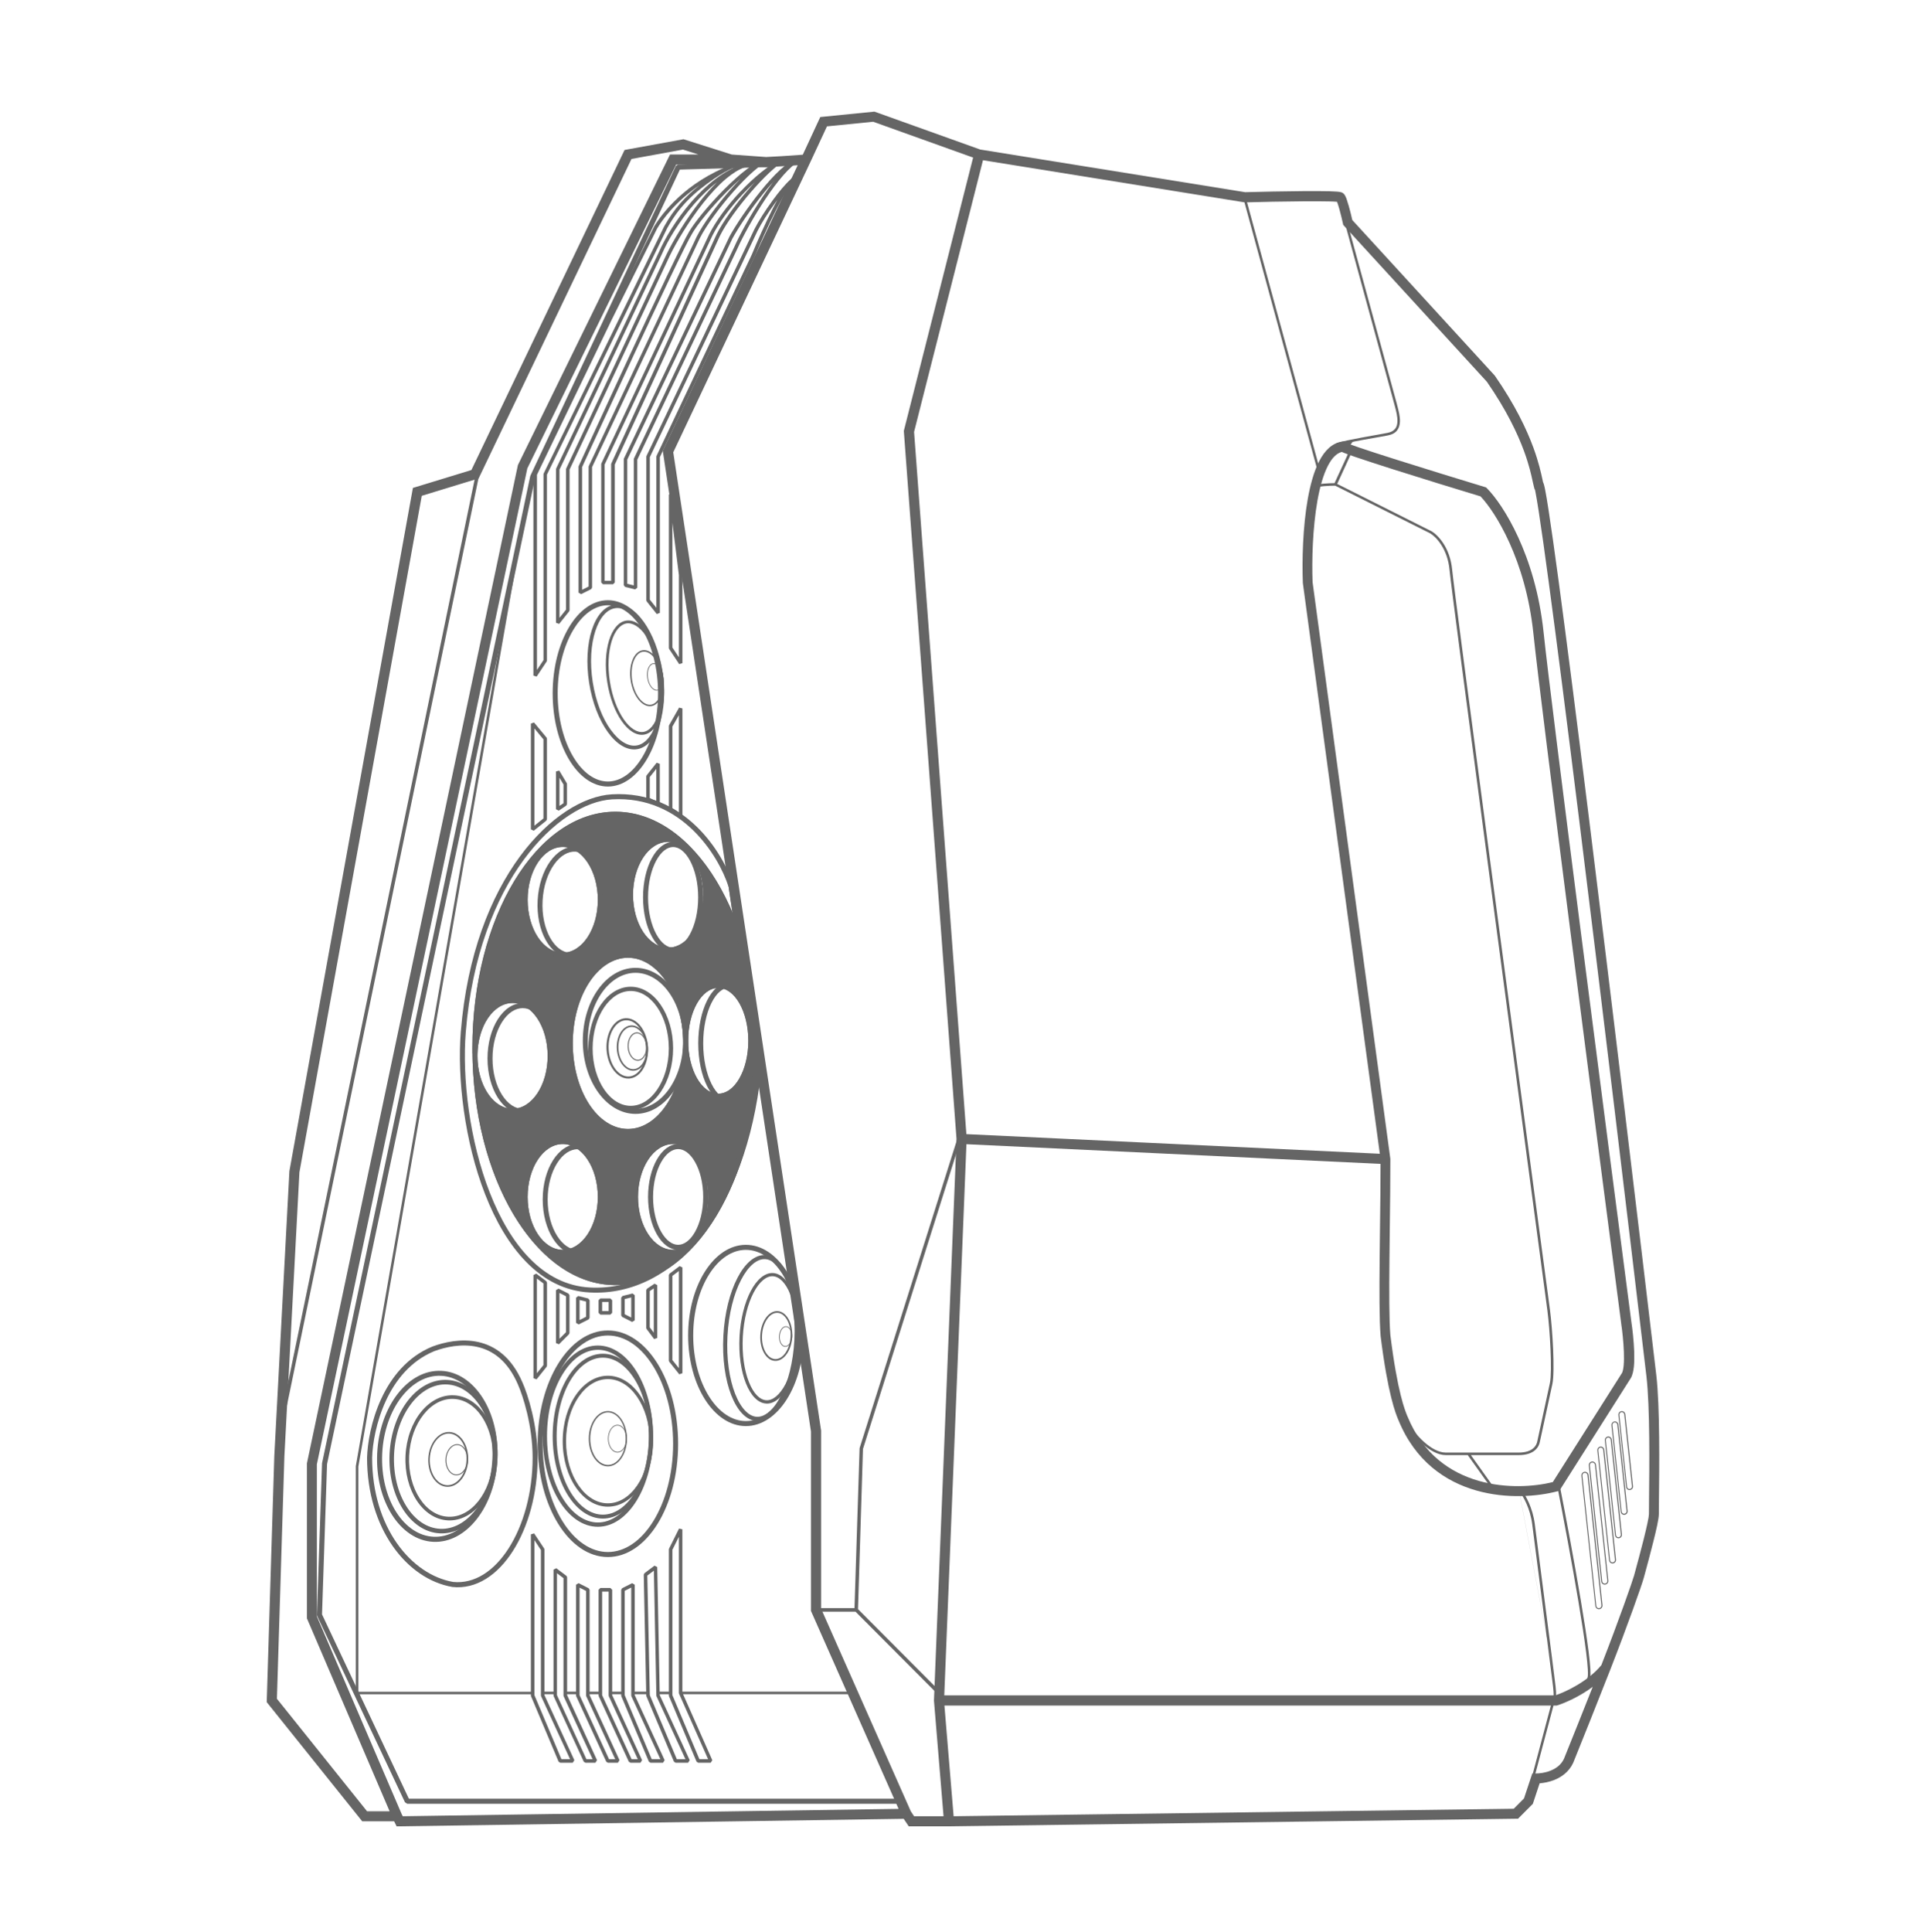 <?xml version="1.0" encoding="UTF-8" standalone="no"?>
<!DOCTYPE svg PUBLIC "-//W3C//DTD SVG 1.1//EN" "http://www.w3.org/Graphics/SVG/1.1/DTD/svg11.dtd">
<svg width="100%" height="100%" viewBox="0 0 500 501" version="1.1" xmlns="http://www.w3.org/2000/svg" xmlns:xlink="http://www.w3.org/1999/xlink" xml:space="preserve" xmlns:serif="http://www.serif.com/" style="fill-rule:evenodd;clip-rule:evenodd;stroke-linejoin:round;stroke-miterlimit:2;">
    <g transform="matrix(1,0,0,1,-1200,-2152)">
        <g id="Spider_II_Outline" transform="matrix(0.196,0,0,0.152,1200,2152.45)">
            <rect x="0" y="0" width="2550" height="3300" style="fill:none;"/>
            <g transform="matrix(3.045,0,0,3.941,-7914.07,-9037.53)">
                <g transform="matrix(-0.542,2.614,2.614,0.542,2571.27,2618.4)">
                    <rect x="-62.431" y="76.827" width="157.393" height="0.575" style="fill:rgb(101,101,101);"/>
                </g>
                <g transform="matrix(2.669,0,0,2.669,3275.67,2935.32)">
                    <path d="M0,0.082L0.036,0.281C0.989,5.115 2.376,12.461 3.446,18.809C3.981,21.983 4.435,24.904 4.716,27.126C4.852,28.241 4.952,29.175 4.988,29.883C5.006,30.236 5.015,30.526 5.006,30.753C5.006,30.989 4.97,31.134 4.952,31.198L4.879,31.388L5.26,31.542L5.333,31.352C5.387,31.216 5.414,31.007 5.423,30.771C5.423,30.526 5.423,30.218 5.405,29.855C5.36,29.13 5.269,28.187 5.124,27.071C4.843,24.84 4.389,21.911 3.854,18.737C2.784,12.388 1.397,5.033 0.444,0.2L0.408,0L0.009,0.082L0,0.082Z" style="fill:rgb(101,101,101);"/>
                </g>
                <g transform="matrix(2.669,0,0,2.669,3259.18,2937.35)">
                    <path d="M0,0.263L0.127,0.426C0.653,1.079 1.805,3.056 2.122,5.632C2.449,8.244 4.435,23.598 5.387,30.953C5.387,31.025 5.405,31.098 5.414,31.17C5.478,31.66 5.559,32.259 5.587,32.803C5.605,33.12 5.605,33.401 5.577,33.628C5.55,33.864 5.496,34 5.441,34.045L5.387,34.136L2.068,46.588L2.458,46.697L5.768,34.299C5.895,34.145 5.949,33.909 5.977,33.683C6.013,33.42 6.004,33.111 5.995,32.785C5.967,32.222 5.886,31.606 5.822,31.116C5.813,31.043 5.804,30.971 5.795,30.898M5.804,30.898C4.852,23.543 2.866,8.189 2.539,5.578C2.204,2.92 1.016,0.871 0.453,0.163L0.327,0L0.009,0.254" style="fill:rgb(101,101,101);"/>
                </g>
                <g transform="matrix(0.704,2.575,2.575,-0.704,3095.13,2436.28)">
                    <rect x="-16.473" y="21.695" width="45.289" height="0.405" style="fill:rgb(101,101,101);"/>
                </g>
                <g transform="matrix(2.669,0,0,2.669,3179.71,2387.06)">
                    <path d="M1.224,0.091L9.441,30.1C9.477,30.236 9.513,30.372 9.55,30.508C9.749,31.261 9.976,32.132 9.949,32.912C9.931,33.365 9.831,33.764 9.595,34.072C9.359,34.381 8.987,34.626 8.38,34.753C7.763,34.88 6.929,35.025 6.004,35.188C5.405,35.297 4.77,35.406 4.145,35.524C2.567,35.814 1.016,36.122 0.19,36.394L0,36.458L0.127,36.848L0.317,36.784C1.116,36.521 2.63,36.213 4.217,35.923C4.834,35.805 5.469,35.696 6.067,35.596C6.992,35.433 7.836,35.288 8.461,35.161C9.142,35.025 9.622,34.734 9.922,34.326C10.221,33.927 10.339,33.438 10.357,32.93C10.384,32.086 10.139,31.152 9.94,30.399C9.903,30.263 9.867,30.127 9.84,30.01L1.614,-0L1.224,0.109L1.224,0.091Z" style="fill:rgb(101,101,101);"/>
                </g>
                <g transform="matrix(2.669,0,0,2.669,2753.65,2535.3)">
                    <path d="M25.765,0L0,146.81L0,183.603L0.209,183.812L29.003,183.812L29.003,183.404L0.417,183.404L0.417,146.873L26.173,0.082L25.774,0.009L25.765,0ZM80.86,183.395L52.682,183.395L52.682,183.803L80.86,183.803L80.86,183.395ZM51.05,183.395L49.009,183.395L49.009,183.803L51.05,183.803L51.05,183.395ZM47.776,183.395L44.919,183.395L44.919,183.803L47.776,183.803L47.776,183.395ZM43.695,183.395L41.246,183.395L41.246,183.803L43.695,183.803L43.695,183.395ZM40.022,183.395L37.573,183.395L37.573,183.803L40.022,183.803L40.022,183.395ZM36.349,183.395L33.9,183.395L33.9,183.803L36.349,183.803L36.349,183.395ZM32.667,183.395L30.218,183.395L30.218,183.803L32.667,183.803L32.667,183.395Z" style="fill:rgb(101,101,101);"/>
                </g>
                <g transform="matrix(2.669,0,0,2.669,2952.89,2784.58)">
                    <path d="M23.38,-0L7.364,50.506L7.364,50.587L6.539,76.443L0,76.443L0,77.014L6.702,77.014L19.888,90.201L20.297,89.793L7.11,76.606L7.917,50.633L23.915,0.172L23.371,-0L23.38,-0Z" style="fill:rgb(101,101,101);"/>
                </g>
                <g transform="matrix(2.669,0,0,2.669,2889.69,2506.4)">
                    <path d="M2.204,13.069L0.571,0L0,0.036L0,24.949L0.045,25.103L1.678,27.552L2.204,27.398L2.204,13.069ZM1.632,13.123L1.632,26.454L0.571,24.858L0.571,4.625L1.632,13.123Z" style="fill:rgb(101,101,101);"/>
                </g>
                <g transform="matrix(2.669,0,0,2.669,2879.89,2368.46)">
                    <path d="M24.532,0.499L24.269,0C24.024,0.1 23.779,0.308 23.534,0.571C22.627,1.379 21.575,2.639 20.605,3.963C19.362,5.65 18.211,7.473 17.585,8.724L0.027,45.481L0,45.608L0,68.889L0.063,69.07L1.696,71.111L2.204,70.929L2.204,45.672L17.694,13.059C18.51,11.073 19.834,8.081 21.158,5.505C21.82,4.217 22.482,3.029 23.072,2.14C23.371,1.696 23.643,1.324 23.888,1.043C23.906,1.025 23.924,1.007 23.933,0.989C24.142,0.798 24.341,0.644 24.532,0.517L24.532,0.499ZM21.339,3.918C21.113,4.335 20.877,4.77 20.65,5.224C19.317,7.818 17.993,10.828 17.177,12.806L1.66,45.472L1.632,45.599L1.632,70.104L0.571,68.78L0.571,45.672L18.102,8.978C18.709,7.772 19.834,5.967 21.067,4.308C21.158,4.181 21.249,4.063 21.339,3.936L21.339,3.918Z" style="fill:rgb(101,101,101);"/>
                </g>
                <g transform="matrix(2.669,0,0,2.669,2870.08,2360.82)">
                    <path d="M28.586,0.526L28.377,0C27.497,0.263 26.482,0.989 25.448,1.941C24.405,2.902 23.307,4.117 22.265,5.414C20.161,8.008 18.211,10.946 17.186,12.796L17.186,12.815L0.027,48.755L0,48.882L0,69.297L0.218,69.578L1.85,69.986L2.204,69.705L2.204,48.946L18.51,14.692C19.39,12.733 21.113,9.586 23.026,6.72C23.988,5.287 24.985,3.936 25.947,2.839C26.917,1.732 27.824,0.925 28.586,0.535L28.586,0.526ZM24.441,3.755C23.806,4.571 23.171,5.469 22.555,6.394C20.623,9.278 18.882,12.452 17.993,14.447L1.66,48.746L1.632,48.873L1.632,69.333L0.571,69.07L0.571,48.937L17.694,13.069C18.709,11.246 20.632,8.344 22.718,5.777C23.289,5.07 23.879,4.389 24.459,3.764L24.441,3.755Z" style="fill:rgb(101,101,101);"/>
                </g>
                <g transform="matrix(2.669,0,0,2.669,2860.28,2360.84)">
                    <path d="M22.6,5.514C20.451,7.79 18.619,10.312 17.585,12.379L0.027,49.544L0,49.662L0,68.852L0.29,69.143L1.923,69.143L2.213,68.852L2.213,49.726L19.335,12.624C20.342,10.611 22.319,7.899 24.387,5.523C25.421,4.335 26.464,3.238 27.416,2.349C28.368,1.46 29.211,0.807 29.819,0.508L29.565,0C27.234,1.161 24.759,3.229 22.618,5.514L22.6,5.514ZM25.085,3.872C24.378,4.516 23.679,5.197 23.008,5.904C20.886,8.153 19.09,10.62 18.084,12.633L0.553,49.735L0.553,68.58L1.614,68.58L1.614,49.671L1.642,49.553L18.791,12.388C19.825,10.312 21.847,7.555 23.924,5.151C24.305,4.707 24.695,4.281 25.076,3.872L25.085,3.872Z" style="fill:rgb(101,101,101);"/>
                </g>
                <g transform="matrix(2.669,0,0,2.669,2840.65,2362.95)">
                    <path d="M31.379,0.562L31.261,0C31.025,0.045 30.789,0.109 30.545,0.19C27.307,1.188 24.387,3.637 22.047,6.312C19.535,9.187 17.667,12.379 16.769,14.447L0.027,49.562L0,49.689L0,74.602L0.508,74.783L2.14,72.743L2.204,72.562L2.204,49.753L18.51,15.1C19.589,12.869 21.621,9.459 23.988,6.484C25.176,4.997 26.436,3.628 27.697,2.567C28.731,1.705 29.756,1.061 30.726,0.726C30.944,0.662 31.161,0.599 31.388,0.544L31.379,0.562ZM26.21,3.156C25.294,4.045 24.387,5.07 23.534,6.14C21.14,9.151 19.081,12.597 17.984,14.864L1.651,49.581L1.623,49.698L1.623,72.471L0.562,73.795L0.562,49.762L17.286,14.692C18.156,12.679 19.997,9.541 22.473,6.702C23.607,5.405 24.858,4.181 26.21,3.156Z" style="fill:rgb(101,101,101);"/>
                </g>
                <g transform="matrix(2.669,0,0,2.669,2850.43,2360.77)">
                    <path d="M30.989,0.562L30.871,0C29.901,0.172 28.722,0.853 27.488,1.778C26.246,2.703 24.922,3.909 23.652,5.178C21.14,7.7 18.855,10.52 18.011,11.98C17.485,12.824 16.107,15.617 14.329,19.317C12.552,23.035 10.366,27.679 8.244,32.222C6.122,36.766 4.072,41.21 2.548,44.511C1.787,46.162 1.152,47.531 0.716,48.492C0.499,48.973 0.326,49.345 0.209,49.599L0.027,49.989C0.027,49.989 0.027,49.989 0.29,50.107L0.027,49.989L0,50.107L0,70.521L0.417,70.775L2.05,69.959L2.204,69.705L2.204,50.17L19.734,13.069C20.741,11.055 22.927,8.081 25.194,5.514C26.327,4.235 27.47,3.065 28.495,2.177C29.003,1.732 29.484,1.36 29.91,1.088C30.336,0.807 30.699,0.635 30.98,0.562L30.989,0.562ZM0.58,50.17L0.735,49.834C0.852,49.581 1.025,49.209 1.242,48.728C1.678,47.776 2.313,46.406 3.074,44.756C4.598,41.455 6.657,37.011 8.77,32.467C10.892,27.924 13.069,23.28 14.846,19.571C16.633,15.853 18.002,13.087 18.501,12.289C19.299,10.883 21.548,8.108 24.051,5.587C24.822,4.816 25.62,4.063 26.391,3.392C25.856,3.936 25.303,4.525 24.768,5.142C22.482,7.727 20.26,10.747 19.226,12.824L1.669,49.989L1.641,50.107L1.641,69.532L0.58,70.068L0.58,50.17Z" style="fill:rgb(101,101,101);"/>
                </g>
                <g transform="matrix(2.669,0,0,2.669,2830.82,2362.78)">
                    <path d="M33.592,0.009L33.311,0.063C33.175,0.091 33.02,0.127 32.875,0.172C32.694,0.227 32.513,0.29 32.322,0.372C24.759,3.156 20.868,8.38 19.644,10.402L19.644,10.42L12.28,25.121L0.027,50.442L0,50.569L0,83.236L0.526,83.39L2.158,80.941L2.204,80.787L2.204,50.633L21.775,10.674C23.788,7.056 26.155,4.888 29.438,2.639C30.572,1.868 31.633,1.252 32.522,0.898C32.694,0.834 32.866,0.771 33.048,0.716C33.184,0.68 33.302,0.644 33.429,0.617L33.71,0.562L33.601,0L33.592,0.009ZM27.089,3.664C24.749,5.496 22.899,7.5 21.267,10.42L1.669,50.451L1.641,50.578L1.641,80.715L0.58,82.311L0.58,50.651L12.806,25.393L20.151,10.702C20.995,9.287 23.199,6.267 27.098,3.664L27.089,3.664Z" style="fill:rgb(101,101,101);"/>
                </g>
                <g transform="matrix(2.669,0,0,2.669,2830.84,2840.53)">
                    <path d="M24.251,0.227L23.797,0L22.165,1.224L22.047,1.451L22.047,15.336L22.11,15.517L23.743,17.558L24.251,17.376L24.251,0.227ZM23.679,0.798L23.679,16.56L22.618,15.236L22.618,1.596L23.679,0.798ZM1.623,2.82L1.623,16.052L0.562,17.376L0.562,2.022L1.623,2.82ZM2.086,2.449L0.453,1.224L0,1.451L0,18.193L0.508,18.374L2.14,16.333L2.204,16.152L2.204,2.675L2.086,2.449ZM20.161,3.093L19.716,2.857L18.492,3.673L18.365,3.909L18.365,10.03L18.419,10.203L19.644,11.835L20.161,11.663L20.161,3.084L20.161,3.093ZM19.589,3.619L19.589,10.801L18.936,9.931L18.936,4.054L19.589,3.619ZM5.296,4.897L5.296,10.729L4.235,11.79L4.235,4.362L5.296,4.897ZM5.713,4.471L4.081,3.655L3.664,3.909L3.664,12.488L4.154,12.688L5.786,11.055L5.868,10.856L5.868,4.734L5.713,4.48L5.713,4.471ZM16.488,4.725L16.134,4.444L14.501,4.852L14.284,5.133L14.284,7.99L14.438,8.244L16.07,9.06L16.488,8.806L16.488,4.725ZM15.916,5.088L15.916,8.344L14.855,7.808L14.855,5.351L15.916,5.088ZM8.57,5.759L8.57,8.217L7.509,8.752L7.509,5.496L8.57,5.759ZM8.924,5.26L7.292,4.852L6.938,5.133L6.938,9.214L7.355,9.468L8.987,8.652L9.142,8.398L9.142,5.541L8.924,5.26ZM12.815,5.541L12.524,5.251L10.892,5.251L10.602,5.541L10.602,7.582L10.892,7.872L12.524,7.872L12.815,7.582L12.815,5.541ZM12.243,5.822L12.243,7.292L11.182,7.292L11.182,5.822L12.243,5.822Z" style="fill:rgb(101,101,101);"/>
                </g>
                <g transform="matrix(2.669,0,0,2.669,2829.73,2954.15)">
                    <path d="M24.668,0.127L24.124,0L22.491,3.265L22.464,3.392L22.464,27.08L22.482,27.189L26.971,37.809L27.234,37.981L29.275,37.981L29.538,37.582L24.659,26.609L24.659,0.127L24.668,0.127ZM24.097,1.333L24.097,26.672L24.124,26.79L28.849,37.41L27.434,37.41L23.035,27.017L23.035,3.455L24.097,1.333ZM1.632,3.483L1.632,27.08L1.66,27.198L6.376,37.41L4.97,37.41L0.571,27.017L0.571,1.886L1.632,3.483ZM2.158,3.238L0.526,0.789L0,0.943L0,27.08L0.018,27.189L4.507,37.809L4.77,37.981L6.811,37.981L7.074,37.573L2.204,27.017L2.204,3.392L2.158,3.238ZM20.578,6.249L20.124,6.022L18.492,7.246L18.374,7.482L18.782,27.08L18.8,27.189L23.289,37.809L23.552,37.981L25.593,37.981L25.856,37.573L20.977,27.008L20.569,6.24L20.578,6.249ZM20.024,6.82L20.424,27.089L20.451,27.207L25.167,37.419L23.761,37.419L19.362,27.026L18.954,7.627L20.024,6.829L20.024,6.82ZM5.305,8.035L5.305,27.089L5.333,27.207L10.049,37.419L9.042,37.419L4.244,27.026L4.244,7.246L5.305,8.044L5.305,8.035ZM5.768,7.663L4.135,6.439L3.682,6.666L3.682,27.08L3.709,27.198L8.607,37.818L8.87,37.981L10.502,37.981L10.765,37.573L5.895,27.017L5.895,7.89L5.777,7.663L5.768,7.663ZM16.905,9.114L16.488,8.86L14.855,9.677L14.701,9.931L14.701,27.08L14.719,27.189L19.208,37.809L19.471,37.981L21.512,37.981L21.775,37.573L16.905,27.017L16.905,9.114ZM16.333,9.568L16.333,27.08L16.361,27.198L21.077,37.41L19.671,37.41L15.272,27.017L15.272,10.103L16.333,9.568ZM8.987,10.112L8.987,27.089L9.015,27.207L13.731,37.419L12.724,37.419L7.926,27.026L7.926,9.586L8.987,10.121L8.987,10.112ZM9.396,9.677L7.763,8.86L7.346,9.114L7.346,27.08L7.373,27.198L12.27,37.818L12.533,37.981L14.166,37.981L14.429,37.573L9.559,27.017L9.559,9.931L9.405,9.677L9.396,9.677ZM13.232,9.931L12.942,9.64L11.309,9.64L11.019,9.931L11.019,27.08L11.046,27.198L15.943,37.818L16.206,37.981L17.839,37.981L18.102,37.573L13.232,27.017L13.232,9.931ZM12.66,10.221L12.66,27.089L12.688,27.207L17.404,37.419L16.397,37.419L11.599,27.026L11.599,10.221L12.66,10.221Z" style="fill:rgb(101,101,101);"/>
                </g>
                <g transform="matrix(2.669,0,0,2.669,2736.77,2362.58)">
                    <path d="M73.487,0L58.786,0.417L58.432,0.653L34.744,50.887L34.716,50.977L0.825,211.064L0.825,211.137L0,235.641L0.036,235.832L14.329,266.05L14.701,266.286L94.744,266.286L94.744,265.47L14.964,265.47L0.825,235.569L1.642,211.2L35.524,51.195L59.085,1.233L73.532,0.816L73.505,0L73.487,0Z" style="fill:rgb(101,101,101);"/>
                </g>
                <g transform="matrix(2.669,0,0,2.669,2829.73,2605.21)">
                    <path d="M2.548,2.449L0.508,0L0,0.181L0,17.331L0.463,17.558L2.503,15.925L2.612,15.699L2.612,2.63L2.548,2.449ZM2.041,2.739L2.041,15.563L0.571,16.741L0.571,0.97L2.041,2.739Z" style="fill:rgb(101,101,101);"/>
                </g>
                <g transform="matrix(2.669,0,0,2.669,2840.62,2626.03)">
                    <path d="M1.759,2.041L0.535,0L0,0.145L0,6.267L0.444,6.503L1.669,5.686L1.796,5.451L1.796,2.186L1.759,2.041ZM1.224,2.258L1.224,5.296L0.571,5.732L0.571,1.17L1.224,2.258Z" style="fill:rgb(101,101,101);"/>
                </g>
                <g transform="matrix(2.669,0,0,2.669,2798.87,2634.56)">
                    <path d="M43.755,15.657L48.18,45.829C46.974,56.73 43.564,65.627 38.785,71.694C34.005,77.762 27.866,80.999 21.163,80.646C13.545,80.247 8.186,73.717 4.866,65.255C1.556,56.821 0.359,46.627 0.958,39.227C1.964,26.857 5.773,17.534 10.417,11.24C15.069,4.937 20.52,1.717 24.791,1.473C30.468,1.146 34.803,3.441 37.923,6.442C41.043,9.444 42.947,13.154 43.745,15.657L43.755,15.657ZM38.504,5.853C35.248,2.724 30.704,0.312 24.755,0.656C20.148,0.919 14.498,4.338 9.764,10.75C5.021,17.18 1.166,26.657 0.15,39.155C-0.457,46.673 0.758,56.993 4.114,65.546C7.46,74.08 13.001,81.017 21.127,81.453C28.147,81.825 34.531,78.424 39.438,72.193C44.344,65.963 47.79,56.903 49.006,45.866L49.006,45.811L44.562,15.475L44.562,15.448C43.727,12.836 41.759,8.982 38.513,5.862L38.504,5.853Z" style="fill:rgb(101,101,101);"/>
                </g>
                <g transform="matrix(2.669,0,0,2.669,2714.94,2340.75)">
                    <path d="M98.934,0.009L90.119,0.889L87.272,7.001C85.267,7.146 81.939,7.364 81.304,7.373L75.718,6.974L67.855,4.489L58.26,6.23L33.32,58.142L23.797,61.044L3.691,171.85L1.233,218.057L0,257.978L15.544,277.305L20.741,277.305L21.149,278.13L103.705,276.906L104.521,278.121L111.096,278.121L203.718,276.887L206.131,274.475L207.237,271.147C207.899,271.092 208.761,270.947 209.622,270.603C210.783,270.14 211.998,269.315 212.688,267.846L212.688,267.828L212.706,267.809C214.32,263.819 216.633,258.078 218.746,252.691C221.603,245.418 223.933,238.797 224.169,237.9L224.269,237.546C224.704,235.95 225.266,233.873 225.729,232.023C225.983,231.025 226.21,230.082 226.373,229.302C226.527,228.558 226.645,227.887 226.645,227.479C226.645,226.953 226.645,226.128 226.663,225.085C226.717,220.07 226.835,210.049 226.228,204.924C223.371,180.828 219.018,144.688 215.263,114.569C213.386,99.506 211.654,85.957 210.33,76.162C209.668,71.265 209.105,67.311 208.679,64.572C208.471,63.202 208.289,62.132 208.144,61.398C208.071,61.035 208.008,60.736 207.945,60.518C207.917,60.418 207.881,60.3 207.836,60.2C207.827,60.173 207.808,60.146 207.79,60.11C207.763,59.992 207.736,59.847 207.7,59.684C207.482,58.686 207.101,56.908 206.221,54.514C205.124,51.539 203.256,47.594 199.946,42.842L199.909,42.797L176.738,17.594C176.602,16.977 176.393,16.143 176.185,15.39C176.067,14.973 175.94,14.565 175.822,14.229C175.767,14.066 175.704,13.903 175.631,13.767C175.577,13.658 175.486,13.468 175.332,13.322C175.178,13.168 174.997,13.105 174.942,13.096C174.861,13.069 174.788,13.05 174.725,13.041C174.598,13.014 174.434,13.005 174.271,12.987C173.926,12.96 173.464,12.942 172.929,12.923C171.841,12.896 170.371,12.896 168.766,12.905C165.583,12.932 161.819,13.005 159.298,13.078L116.157,6.158L98.907,0L98.934,0.009ZM116.592,7.89L159.216,14.728L159.289,14.728C161.801,14.656 165.592,14.574 168.802,14.556C170.408,14.547 171.85,14.547 172.911,14.574C173.446,14.583 173.872,14.601 174.162,14.628L174.244,14.628C174.262,14.674 174.28,14.728 174.307,14.783C174.407,15.055 174.516,15.417 174.634,15.826C174.861,16.633 175.078,17.558 175.214,18.165L175.26,18.383L198.649,43.822C201.859,48.438 203.655,52.247 204.698,55.076C205.532,57.335 205.886,58.967 206.103,59.983C206.158,60.246 206.212,60.473 206.258,60.654L206.412,61.271L206.466,61.271C206.493,61.388 206.521,61.534 206.557,61.706C206.693,62.404 206.874,63.456 207.083,64.817C207.509,67.537 208.062,71.482 208.724,76.38C210.049,86.165 211.781,99.714 213.658,114.769C217.413,144.887 221.766,181.028 224.622,205.115C225.212,210.112 225.103,219.934 225.049,224.985C225.04,226.064 225.031,226.926 225.031,227.479C225.031,227.688 224.958,228.187 224.786,228.967C224.632,229.71 224.405,230.626 224.16,231.624C223.697,233.465 223.135,235.523 222.7,237.12L222.6,237.482C222.401,238.235 220.133,244.71 217.286,251.975C215.118,254.614 211.472,256.328 209.786,256.881L110.307,256.881L113.916,167.487L181.336,170.68C181.336,173.881 181.291,177.482 181.245,181.046C181.227,182.714 181.2,184.383 181.191,185.988C181.136,191.294 181.136,196.055 181.345,198.549L181.345,198.585C182.533,208.108 183.803,211.173 184.22,212.171C184.238,212.207 184.247,212.234 184.265,212.27C186.986,218.909 191.901,222.228 196.917,223.652C201.895,225.067 206.965,224.622 210.139,223.779L210.448,223.697L222.056,205.46C222.373,204.952 222.509,204.226 222.582,203.537C222.655,202.802 222.655,201.95 222.627,201.088C222.564,199.365 222.355,197.515 222.174,196.336C217.957,164.195 209.187,96.867 207.881,84.469C206.557,71.881 201.252,63.701 198.667,61.107L198.522,60.962L198.322,60.899C194.468,59.738 188.7,57.969 183.93,56.464C181.544,55.711 179.404,55.022 177.881,54.505C177.309,54.315 176.838,54.142 176.466,54.006L176.992,53.29L175.124,53.526C173.419,53.743 172.212,55.049 171.36,56.682C170.498,58.332 169.909,60.5 169.492,62.803C168.666,67.428 168.549,72.843 168.685,76.416L168.685,76.452L181.218,169.038L113.907,165.855L105.392,51.957L116.61,7.89L116.592,7.89ZM112.302,166.653L108.629,257.725L110.189,276.488L105.392,276.488L104.856,275.681L90.255,242.824L90.255,213.939L66.186,55.267L88.541,8.117L91.208,2.403L98.726,1.651L115.005,7.464L103.723,51.793L112.302,166.635L112.302,166.653ZM102.888,275.291L22.147,276.488L21.974,276.153L8.162,244.067L8.162,219.408L42.425,57.879L66.658,8.607L75.509,8.607L81.223,9.015L81.25,9.015C81.794,9.015 84.442,8.842 86.446,8.706L64.481,55.04L88.605,214.084L88.605,243.187L102.87,275.291L102.888,275.291ZM70.276,6.965L65.66,6.965L40.892,57.335L6.548,219.235L6.548,244.402L20.006,275.681L16.333,275.681L1.66,257.434L2.875,218.138L2.875,218.12L5.324,172.04L25.239,62.323L34.499,59.502L59.384,7.691L67.764,6.167L70.276,6.965ZM111.831,276.488L110.334,258.532L210.03,258.532L210.148,258.495C211.373,258.105 213.722,257.099 215.88,255.494C214.175,259.792 212.47,264.028 211.191,267.184C210.729,268.154 209.903,268.743 209.006,269.097C208.099,269.46 207.165,269.551 206.629,269.551L206.04,269.551L204.689,273.604L203.02,275.273L111.822,276.488L111.831,276.488ZM175.024,55.203C175.151,55.267 175.323,55.33 175.504,55.403C175.94,55.575 176.566,55.793 177.327,56.056C178.869,56.582 181.018,57.271 183.404,58.033C188.101,59.52 193.76,61.252 197.615,62.413C199.982,64.889 204.961,72.643 206.221,84.651C207.527,97.075 216.297,164.449 220.514,196.563L220.514,196.581C220.687,197.715 220.886,199.501 220.95,201.152C220.977,201.977 220.977,202.757 220.913,203.392C220.85,204.063 220.732,204.444 220.641,204.598L209.377,222.292C206.412,223.026 201.805,223.371 197.325,222.092C192.718,220.777 188.246,217.766 185.734,211.663C185.725,211.636 185.707,211.599 185.689,211.563C185.326,210.683 184.093,207.745 182.932,198.413C182.733,196.01 182.732,191.339 182.787,186.025C182.805,184.419 182.823,182.769 182.841,181.1C182.887,177.237 182.941,173.319 182.932,169.918L182.932,169.863L170.272,76.334C170.136,72.834 170.272,67.565 171.061,63.112C171.46,60.872 172.022,58.894 172.766,57.453C173.446,56.137 174.199,55.43 175.006,55.212L175.024,55.203Z" style="fill:rgb(101,101,101);"/>
                </g>
                <g transform="matrix(2.669,0,0,2.669,3169.81,2487.25)">
                    <path d="M5.904,0L3.419,5.378C2.938,5.378 2.267,5.405 1.66,5.46C1.324,5.487 1.007,5.532 0.753,5.587C0.626,5.614 0.508,5.65 0.408,5.686C0.308,5.723 0.209,5.777 0.145,5.84L0,5.986L0.29,6.276L0.435,6.131C0.435,6.131 0.481,6.094 0.562,6.067C0.635,6.04 0.735,6.013 0.852,5.986C1.088,5.931 1.388,5.895 1.714,5.868C2.34,5.813 3.047,5.786 3.519,5.786L18.991,13.522C19.888,14.039 21.829,15.971 22.147,19.489C22.473,23.09 32.903,101.038 38.072,139.564C38.271,141.124 38.48,143.563 38.58,145.876C38.68,148.198 38.68,150.347 38.48,151.335L36.439,160.74C36.376,161.112 36.195,161.574 35.741,161.946C35.297,162.318 34.562,162.617 33.374,162.617L21.53,162.617C20.378,162.617 19.127,161.901 17.975,160.876C16.832,159.851 15.826,158.545 15.182,157.412L15.082,157.23L14.728,157.43L14.828,157.611C15.49,158.772 16.524,160.114 17.703,161.175C18.882,162.227 20.233,163.025 21.539,163.025L25.112,163.025L29.257,168.821L29.592,168.585L25.62,163.025L33.392,163.025C34.653,163.025 35.487,162.708 36.022,162.264C36.557,161.819 36.784,161.266 36.857,160.822L38.897,151.435C39.106,150.383 39.106,148.179 39.006,145.867C38.906,143.545 38.698,141.096 38.498,139.518C33.329,100.993 22.899,23.054 22.573,19.462C22.237,15.798 20.215,13.758 19.208,13.177L19.199,13.177L3.854,5.505L6.303,0.19L5.931,0.018L5.904,0Z" style="fill:rgb(101,101,101);"/>
                </g>
                <g transform="matrix(2.669,0,0,2.669,2832.6,2658.02)">
                    <path d="M2.045,15.112C1.193,13.579 0.694,11.448 0.83,9.09C0.957,6.732 1.683,4.674 2.707,3.241C3.732,1.799 4.984,1.1 6.181,1.164C7.378,1.227 8.539,2.062 9.4,3.612C10.253,5.145 10.752,7.276 10.616,9.634C10.489,11.992 9.763,14.051 8.738,15.484C7.714,16.926 6.462,17.624 5.265,17.561C4.068,17.497 2.907,16.663 2.045,15.112ZM5.229,18.368C2.073,18.196 -0.258,14.024 0.023,9.045C0.295,4.066 3.079,0.175 6.226,0.357C9.382,0.529 11.713,4.701 11.432,9.68C11.16,14.659 8.376,18.549 5.229,18.368Z" style="fill:rgb(101,101,101);"/>
                </g>
                <g transform="matrix(2.669,0,0,2.669,2878.46,2656.92)">
                    <path d="M2.149,14.946C1.342,13.458 0.816,11.354 0.816,8.987C0.816,6.62 1.342,4.507 2.149,3.029C2.975,1.515 3.981,0.825 4.897,0.825C5.813,0.825 6.82,1.515 7.645,3.029C8.452,4.516 8.978,6.62 8.978,8.987C8.978,11.354 8.452,13.468 7.645,14.946C6.82,16.46 5.813,17.15 4.897,17.15C3.981,17.15 2.975,16.46 2.149,14.946ZM4.897,17.975C2.195,17.975 0,13.948 0,8.987C0,4.027 2.195,-0 4.897,-0C7.6,-0 9.795,4.027 9.795,8.987C9.795,13.948 7.6,17.975 4.897,17.975Z" style="fill:rgb(101,101,101);"/>
                </g>
                <g transform="matrix(2.669,0,0,2.669,2880.64,2787.71)">
                    <path d="M2.14,14.238C1.333,12.833 0.816,10.828 0.816,8.579C0.816,6.33 1.342,4.326 2.14,2.92C2.957,1.487 3.963,0.816 4.897,0.816C5.831,0.816 6.838,1.487 7.654,2.92C8.461,4.326 8.978,6.33 8.978,8.579C8.978,10.828 8.452,12.833 7.654,14.238C6.838,15.671 5.831,16.342 4.897,16.342C3.963,16.342 2.957,15.671 2.14,14.238ZM4.897,17.159C2.195,17.159 0,13.322 0,8.579C0,3.836 2.195,0 4.897,0C7.6,0 9.795,3.836 9.795,8.579C9.795,13.322 7.6,17.159 4.897,17.159Z" style="fill:rgb(101,101,101);"/>
                </g>
                <g transform="matrix(2.669,0,0,2.669,2902.45,2717.94)">
                    <path d="M2.158,16.379C1.342,14.737 0.807,12.425 0.807,9.813C0.807,7.201 1.333,4.888 2.158,3.247C3.002,1.56 4.018,0.825 4.897,0.825C5.777,0.825 6.793,1.56 7.636,3.247C8.452,4.888 8.987,7.201 8.987,9.813C8.987,12.425 8.461,14.737 7.636,16.379C6.793,18.066 5.777,18.8 4.897,18.8C4.018,18.8 3.002,18.066 2.158,16.379ZM4.897,19.607C2.195,19.607 0,15.218 0,9.804C0,4.389 2.195,-0 4.897,-0C7.6,-0 9.795,4.389 9.795,9.804C9.795,15.218 7.6,19.607 4.897,19.607Z" style="fill:rgb(101,101,101);"/>
                </g>
                <g transform="matrix(2.669,0,0,2.669,2834.86,2787.71)">
                    <path d="M2.358,14.91C1.415,13.431 0.807,11.345 0.807,8.997C0.807,6.648 1.415,4.562 2.358,3.084C3.301,1.596 4.507,0.834 5.714,0.834C6.92,0.834 8.126,1.605 9.069,3.084C10.012,4.562 10.62,6.648 10.62,8.997C10.62,11.345 10.012,13.431 9.069,14.91C8.126,16.397 6.92,17.159 5.714,17.159C4.507,17.159 3.301,16.388 2.358,14.91ZM5.714,17.975C2.557,17.975 0,13.948 0,8.987C0,4.027 2.557,0 5.714,0C8.87,0 11.427,4.027 11.427,8.987C11.427,13.948 8.87,17.975 5.714,17.975Z" style="fill:rgb(101,101,101);"/>
                </g>
                <g transform="matrix(2.669,0,0,2.669,2810.87,2726.68)">
                    <path d="M2.367,14.9C1.424,13.422 0.816,11.336 0.816,8.987C0.816,6.639 1.424,4.553 2.367,3.074C3.31,1.587 4.516,0.825 5.723,0.825C6.929,0.825 8.135,1.596 9.078,3.074C10.021,4.553 10.629,6.639 10.629,8.987C10.629,11.336 10.021,13.422 9.078,14.9C8.135,16.388 6.929,17.15 5.723,17.15C4.516,17.15 3.31,16.379 2.367,14.9ZM5.713,17.975C2.557,17.975 0,13.948 0,8.987C0,4.027 2.557,-0 5.713,-0C8.87,-0 11.427,4.027 11.427,8.987C11.427,13.948 8.87,17.975 5.713,17.975Z" style="fill:rgb(101,101,101);"/>
                </g>
                <g transform="matrix(2.669,0,0,2.669,2804.31,2643.84)">
                    <path d="M23.28,76.779C10.42,76.779 0,59.593 0,38.389C0,17.186 10.42,0 23.28,0C36.14,0 46.561,17.186 46.561,38.389C46.561,59.593 36.14,76.779 23.28,76.779ZM14.71,22.872C11.554,22.872 8.997,19.036 8.997,14.293C8.997,9.55 11.554,5.714 14.71,5.714C17.866,5.714 20.424,9.55 20.424,14.293C20.424,19.036 17.866,22.872 14.71,22.872ZM26.146,13.477C26.146,18.211 28.704,22.056 31.86,22.056C35.016,22.056 37.573,18.22 37.573,13.477C37.573,8.734 35.016,4.897 31.86,4.897C28.704,4.897 26.146,8.734 26.146,13.477ZM6.539,48.193C3.383,48.193 0.825,44.357 0.825,39.614C0.825,34.871 3.383,31.034 6.539,31.034C9.695,31.034 12.252,34.871 12.252,39.614C12.252,44.357 9.695,48.193 6.539,48.193ZM8.987,62.486C8.987,67.22 11.545,71.065 14.701,71.065C17.857,71.065 20.414,67.229 20.414,62.486C20.414,57.743 17.857,53.907 14.701,53.907C11.545,53.907 8.987,57.743 8.987,62.486ZM40.031,45.735C37.328,45.735 35.134,41.899 35.134,37.156C35.134,32.413 37.328,28.577 40.031,28.577C42.733,28.577 44.928,32.413 44.928,37.156C44.928,41.899 42.733,45.735 40.031,45.735ZM26.962,62.486C26.962,67.22 29.52,71.065 32.676,71.065C35.832,71.065 38.389,67.229 38.389,62.486C38.389,57.743 35.832,53.907 32.676,53.907C29.52,53.907 26.962,57.743 26.962,62.486ZM25.33,51.458C20.369,51.458 16.342,45.246 16.342,37.573C16.342,29.901 20.369,23.688 25.33,23.688C30.291,23.688 34.317,29.901 34.317,37.573C34.317,45.246 30.291,51.458 25.33,51.458Z" style="fill:rgb(101,101,101);"/>
                </g>
                <g transform="matrix(2.669,0,0,2.669,2804.29,2643.84)">
                    <path d="M0.934,34.78C1.188,34.172 1.487,33.61 1.823,33.093C2.957,31.397 4.607,30.218 6.548,30.218C8.489,30.218 10.139,31.397 11.273,33.093C12.406,34.798 13.087,37.102 13.087,39.614C13.087,42.126 12.406,44.429 11.273,46.134C10.139,47.83 8.489,49.009 6.548,49.009C4.607,49.009 2.957,47.83 1.823,46.134C1.587,45.781 1.369,45.4 1.179,45.001C2.013,52.818 4.299,59.783 7.527,65.116C8.081,66.032 8.661,66.893 9.269,67.701C8.579,66.195 8.18,64.399 8.18,62.486C8.18,59.983 8.86,57.67 9.994,55.965C11.128,54.269 12.778,53.09 14.719,53.09C16.66,53.09 18.31,54.269 19.444,55.965C20.578,57.67 21.258,59.974 21.258,62.486C21.258,64.998 20.578,67.302 19.444,69.007C18.31,70.702 16.66,71.881 14.719,71.881C13.939,71.881 13.214,71.691 12.543,71.355C15.771,74.321 19.444,75.962 23.298,75.962C26.953,75.962 30.445,74.484 33.556,71.8C33.274,71.854 32.984,71.881 32.694,71.881C30.753,71.881 29.103,70.702 27.969,69.007C26.835,67.302 26.155,64.998 26.155,62.486C26.155,59.974 26.835,57.67 27.969,55.965C29.103,54.269 30.753,53.09 32.694,53.09C34.635,53.09 36.285,54.269 37.419,55.965C38.553,57.67 39.233,59.974 39.233,62.486C39.233,63.474 39.124,64.436 38.933,65.334C38.979,65.261 39.024,65.188 39.07,65.107C43.196,58.305 45.772,48.864 45.772,38.389L45.772,37.573C45.708,39.895 45.146,42.026 44.23,43.631C43.278,45.3 41.827,46.552 40.058,46.552C38.29,46.552 36.839,45.3 35.886,43.631C35.469,42.906 35.124,42.062 34.871,41.146C34.453,43.695 33.583,45.989 32.395,47.83C30.681,50.487 28.205,52.274 25.357,52.274C22.509,52.274 20.034,50.487 18.32,47.83C16.596,45.164 15.553,41.536 15.553,37.573C15.553,33.61 16.596,29.973 18.32,27.316C20.034,24.659 22.509,22.872 25.357,22.872C28.205,22.872 30.681,24.659 32.395,27.316C33.51,29.03 34.335,31.152 34.78,33.51C35.043,32.467 35.415,31.515 35.886,30.699C36.839,29.03 38.29,27.779 40.058,27.779C41.827,27.779 43.278,29.03 44.23,30.699C45.037,32.114 45.572,33.936 45.726,35.941C45.354,26.445 42.869,17.939 39.079,11.672C38.716,11.073 38.335,10.493 37.954,9.931C38.262,11.028 38.435,12.234 38.435,13.477C38.435,15.98 37.754,18.292 36.621,19.997C35.487,21.693 33.837,22.872 31.896,22.872C29.955,22.872 28.305,21.693 27.171,19.997C26.037,18.292 25.357,15.989 25.357,13.477C25.357,10.965 26.037,8.661 27.171,6.956C28.305,5.26 29.955,4.081 31.896,4.081C32.104,4.081 32.313,4.099 32.513,4.126C29.683,1.986 26.563,0.816 23.317,0.816C19.462,0.816 15.789,2.467 12.561,5.423C13.232,5.088 13.966,4.897 14.737,4.897C16.678,4.897 18.329,6.076 19.462,7.772C20.596,9.477 21.276,11.781 21.276,14.293C21.276,16.805 20.596,19.109 19.462,20.814C18.329,22.509 16.678,23.688 14.737,23.688C12.796,23.688 11.146,22.509 10.012,20.814C8.879,19.109 8.198,16.805 8.198,14.293C8.198,12.379 8.588,10.584 9.287,9.078C8.679,9.885 8.099,10.756 7.545,11.663C3.9,17.676 1.469,25.747 0.952,34.78L0.934,34.78ZM0.018,39.224L0.018,39.614C0.018,39.967 0.036,40.321 0.045,40.675C0.762,60.817 10.892,76.779 23.28,76.779C27.905,76.779 32.213,74.557 35.832,70.721C36.458,70.059 37.074,69.342 37.655,68.58C43.069,61.552 46.551,50.642 46.551,38.389C46.551,25.13 42.47,13.431 36.276,6.539C35.886,6.103 35.478,5.677 35.07,5.278C31.615,1.923 27.579,0 23.28,0C10.42,0 0,17.186 0,38.389L0,39.224L0.018,39.224ZM34.544,5.895C34.943,6.212 35.315,6.602 35.66,7.047C36.848,8.616 37.591,10.91 37.591,13.468C37.591,18.202 35.034,22.047 31.878,22.047C28.722,22.047 26.164,18.211 26.164,13.468C26.164,8.724 28.722,4.888 31.878,4.888C32.848,4.888 33.755,5.251 34.553,5.886L34.544,5.895ZM36.993,68.118C36.521,68.934 35.941,69.614 35.297,70.113C34.517,70.721 33.628,71.056 32.685,71.056C29.529,71.056 26.971,67.22 26.971,62.477C26.971,57.734 29.529,53.897 32.685,53.897C35.841,53.897 38.398,57.734 38.398,62.477C38.398,64.635 37.863,66.612 36.993,68.118ZM0.871,40.62C1.206,44.883 3.619,48.184 6.548,48.184C9.704,48.184 12.261,44.348 12.261,39.605C12.261,34.861 9.704,31.025 6.548,31.025C3.392,31.025 0.97,34.662 0.834,39.215L0.834,39.596C0.834,39.94 0.843,40.276 0.871,40.602L0.871,40.62ZM8.997,14.293C8.997,19.027 11.554,22.872 14.71,22.872C17.866,22.872 20.424,19.036 20.424,14.293C20.424,9.55 17.866,5.714 14.71,5.714C11.554,5.714 8.997,9.55 8.997,14.293ZM14.719,71.056C11.563,71.056 9.006,67.22 9.006,62.477C9.006,57.734 11.563,53.897 14.719,53.897C17.875,53.897 20.433,57.734 20.433,62.477C20.433,67.22 17.875,71.056 14.719,71.056ZM35.134,37.165C35.134,41.899 37.328,45.744 40.031,45.744C42.733,45.744 44.928,41.908 44.928,37.165C44.928,32.422 42.733,28.586 40.031,28.586C37.328,28.586 35.134,32.422 35.134,37.165ZM16.352,37.573C16.352,45.246 20.378,51.458 25.339,51.458C30.3,51.458 34.326,45.246 34.326,37.573C34.326,29.901 30.3,23.688 25.339,23.688C20.378,23.688 16.352,29.901 16.352,37.573Z" style="fill:rgb(101,101,101);"/>
                </g>
                <g transform="matrix(2.669,0,0,2.669,2852.29,2711.43)">
                    <path d="M3.174,19.734C1.732,17.748 0.816,14.955 0.816,11.835C0.816,8.715 1.732,5.931 3.174,3.936C4.616,1.95 6.539,0.807 8.579,0.807C10.62,0.807 12.543,1.95 13.984,3.936C15.426,5.922 16.342,8.715 16.342,11.835C16.342,14.955 15.426,17.739 13.984,19.734C12.543,21.72 10.62,22.863 8.579,22.863C6.539,22.863 4.616,21.72 3.174,19.734ZM8.579,23.688C3.845,23.688 0,18.383 0,11.844C0,5.305 3.836,0 8.579,0C13.322,0 17.159,5.305 17.159,11.844C17.159,18.383 13.322,23.688 8.579,23.688Z" style="fill:rgb(101,101,101);"/>
                </g>
                <g transform="matrix(2.669,0,0,2.669,2854.69,2719.61)">
                    <path d="M2.594,16.687C1.433,15.009 0.698,12.642 0.698,10.003C0.698,7.364 1.442,4.997 2.594,3.319C3.755,1.632 5.287,0.689 6.902,0.689C8.516,0.689 10.049,1.632 11.209,3.319C12.37,4.997 13.105,7.364 13.105,10.003C13.105,12.642 12.361,15.009 11.209,16.687C10.049,18.374 8.516,19.317 6.902,19.317C5.287,19.317 3.755,18.374 2.594,16.687ZM6.902,20.006C3.093,20.006 0,15.526 0,10.003C0,4.48 3.093,0 6.902,0C10.711,0 13.803,4.48 13.803,10.003C13.803,15.526 10.711,20.006 6.902,20.006Z" style="fill:rgb(101,101,101);"/>
                </g>
                <g transform="matrix(2.669,0,0,2.669,2862.57,2732.67)">
                    <path d="M1.482,8.503C0.866,7.714 0.43,6.58 0.358,5.292C0.276,4.004 0.566,2.825 1.092,1.964C1.609,1.102 2.335,0.595 3.124,0.549C3.913,0.504 4.693,0.921 5.309,1.71C5.926,2.499 6.361,3.633 6.434,4.92C6.516,6.208 6.225,7.387 5.699,8.249C5.182,9.11 4.457,9.618 3.668,9.664C2.879,9.709 2.099,9.292 1.482,8.503ZM3.686,9.999C1.827,10.108 0.176,8.013 0.013,5.31C-0.15,2.608 1.228,0.322 3.088,0.214C4.947,0.105 6.597,2.2 6.761,4.902C6.924,7.605 5.545,9.89 3.686,9.999Z" style="fill:rgb(101,101,101);"/>
                </g>
                <g transform="matrix(2.669,0,0,2.669,2871.76,2739.1)">
                    <path d="M0.695,3.997C0.405,3.625 0.205,3.099 0.169,2.492C0.133,1.884 0.269,1.331 0.513,0.932C0.758,0.533 1.094,0.288 1.466,0.27C1.838,0.243 2.2,0.442 2.491,0.814C2.781,1.186 2.98,1.712 3.017,2.32C3.053,2.927 2.917,3.48 2.672,3.879C2.427,4.278 2.091,4.523 1.72,4.541C1.348,4.569 0.985,4.369 0.695,3.997ZM1.729,4.705C0.858,4.759 0.078,3.771 0.006,2.501C-0.067,1.231 0.577,0.161 1.448,0.107C2.318,0.052 3.098,1.041 3.171,2.31C3.243,3.58 2.599,4.65 1.729,4.705Z" style="fill:rgb(101,101,101);"/>
                </g>
                <g transform="matrix(2.669,0,0,2.669,2867.05,2735.93)">
                    <path d="M1.117,6.382C0.654,5.792 0.328,4.94 0.274,3.969C0.219,2.999 0.437,2.119 0.818,1.475C1.208,0.831 1.752,0.45 2.341,0.414C2.931,0.378 3.52,0.695 3.983,1.285C4.445,1.874 4.772,2.727 4.826,3.697C4.881,4.668 4.663,5.547 4.282,6.191C3.892,6.835 3.348,7.216 2.758,7.252C2.169,7.288 1.579,6.971 1.117,6.382ZM2.768,7.506C1.371,7.588 0.138,6.019 0.011,3.987C-0.116,1.956 0.917,0.242 2.323,0.16C3.72,0.079 4.953,1.648 5.08,3.679C5.207,5.71 4.173,7.425 2.768,7.506Z" style="fill:rgb(101,101,101);"/>
                </g>
                <g transform="matrix(2.669,0,0,2.669,2889.69,2598.77)">
                    <path d="M2.204,0.145L1.669,-0L0.036,2.857L0,3.002L0,16.478L0.127,16.714L1.759,17.775L2.204,17.54L2.204,0.145ZM1.632,1.224L1.632,17.014L0.571,16.324L0.571,3.083L1.632,1.224Z" style="fill:rgb(101,101,101);"/>
                </g>
                <g transform="matrix(2.669,0,0,2.669,2879.86,2622.64)">
                    <path d="M2.204,0.181L1.696,-0L0.063,2.041L0,2.222L0,5.895L0.154,6.149L1.787,6.965L2.204,6.711L2.204,0.181ZM1.632,0.998L1.632,6.258L0.571,5.723L0.571,2.322L1.632,0.998Z" style="fill:rgb(101,101,101);"/>
                </g>
                <g transform="matrix(2.669,0,0,2.669,2832.66,2868.41)">
                    <path d="M4.045,30.935C2.068,27.76 0.816,23.317 0.816,18.374C0.816,13.431 2.068,8.987 4.045,5.813C6.031,2.621 8.661,0.816 11.436,0.816C14.211,0.816 16.841,2.621 18.827,5.813C20.804,8.987 22.056,13.431 22.056,18.374C22.056,23.317 20.804,27.76 18.827,30.935C16.841,34.127 14.211,35.932 11.436,35.932C8.661,35.932 6.031,34.127 4.045,30.935ZM11.436,36.748C5.124,36.748 0,28.522 0,18.374C0,8.226 5.115,0 11.436,0C17.757,0 22.872,8.226 22.872,18.374C22.872,28.522 17.757,36.748 11.436,36.748Z" style="fill:rgb(101,101,101);"/>
                </g>
                <g transform="matrix(2.669,0,0,2.669,2834.84,2874.92)">
                    <path d="M3.238,24.731C1.687,22.201 0.707,18.655 0.707,14.701C0.707,10.747 1.687,7.201 3.238,4.671C4.798,2.122 6.847,0.698 8.997,0.698C11.146,0.698 13.195,2.122 14.755,4.671C16.306,7.201 17.286,10.747 17.286,14.701C17.286,18.655 16.306,22.201 14.755,24.731C13.195,27.28 11.146,28.704 8.997,28.704C6.847,28.704 4.798,27.28 3.238,24.731ZM8.987,29.402C4.027,29.402 0,22.818 0,14.701C0,6.584 4.027,0 8.987,0C13.948,0 17.975,6.584 17.975,14.701C17.975,22.818 13.948,29.402 8.987,29.402Z" style="fill:rgb(101,101,101);"/>
                </g>
                <g transform="matrix(2.669,0,0,2.669,2839.19,2878.48)">
                    <path d="M2.938,22.491C1.533,20.188 0.644,16.968 0.644,13.368C0.644,9.767 1.533,6.548 2.938,4.244C4.353,1.932 6.221,0.635 8.171,0.635C10.121,0.635 11.989,1.932 13.404,4.244C14.81,6.548 15.699,9.767 15.699,13.368C15.699,16.968 14.81,20.188 13.404,22.491C11.989,24.804 10.121,26.101 8.171,26.101C6.221,26.101 4.353,24.804 2.938,22.491ZM8.171,26.736C3.664,26.736 0,20.75 0,13.368C0,5.986 3.655,-0 8.171,-0C12.688,-0 16.342,5.986 16.342,13.368C16.342,20.75 12.688,26.736 8.171,26.736Z" style="fill:rgb(101,101,101);"/>
                </g>
                <g transform="matrix(2.669,0,0,2.669,2843.55,2888)">
                    <path d="M2.603,17.821C1.342,15.998 0.544,13.458 0.544,10.62C0.544,7.781 1.342,5.242 2.603,3.419C3.863,1.596 5.55,0.544 7.355,0.544C9.16,0.544 10.847,1.596 12.107,3.419C13.368,5.242 14.166,7.781 14.166,10.62C14.166,13.458 13.368,15.998 12.107,17.821C10.847,19.644 9.16,20.696 7.355,20.696C5.55,20.696 3.863,19.644 2.603,17.821ZM7.355,21.24C3.292,21.24 0,16.488 0,10.62C0,4.752 3.292,-0 7.355,-0C11.418,-0 14.71,4.752 14.71,10.62C14.71,16.488 11.418,21.24 7.355,21.24Z" style="fill:rgb(101,101,101);"/>
                </g>
                <g transform="matrix(2.669,0,0,2.669,2854.88,2903.29)">
                    <path d="M1.106,7.527C0.571,6.756 0.236,5.677 0.236,4.48C0.236,3.283 0.571,2.204 1.106,1.433C1.642,0.662 2.358,0.218 3.12,0.218C3.882,0.218 4.598,0.662 5.133,1.433C5.668,2.204 6.004,3.283 6.004,4.48C6.004,5.677 5.668,6.756 5.133,7.527C4.598,8.298 3.882,8.743 3.12,8.743C2.358,8.743 1.642,8.298 1.106,7.527ZM3.111,8.978C1.397,8.978 0,6.965 0,4.489C0,2.013 1.397,-0 3.111,-0C4.825,-0 6.221,2.013 6.221,4.489C6.221,6.965 4.825,8.978 3.111,8.978Z" style="fill:rgb(101,101,101);"/>
                </g>
                <g transform="matrix(2.669,0,0,2.669,2863.21,2909.25)">
                    <path d="M0.544,3.773C0.281,3.383 0.109,2.848 0.109,2.249C0.109,1.651 0.281,1.115 0.544,0.726C0.807,0.336 1.17,0.118 1.551,0.118C1.932,0.118 2.285,0.345 2.557,0.726C2.82,1.115 2.993,1.651 2.993,2.249C2.993,2.848 2.82,3.383 2.557,3.773C2.294,4.163 1.932,4.38 1.551,4.38C1.17,4.38 0.816,4.154 0.544,3.773ZM1.551,4.498C0.689,4.498 0,3.492 0,2.249C0,1.007 0.698,0 1.551,0C2.403,0 3.102,1.007 3.102,2.249C3.102,3.492 2.403,4.498 1.551,4.498Z" style="fill:rgb(101,101,101);"/>
                </g>
                <g transform="matrix(2.669,0,0,2.669,2758.54,2864.6)">
                    <path d="M24.577,10.233C25.357,11.974 26.953,16.835 26.953,22.059C26.953,27.718 25.457,33.006 23.054,36.751C20.65,40.497 17.44,42.564 14.003,42.211C7.174,41.023 0.825,33.359 0.825,22.068C0.889,19.783 1.487,16.237 3.047,12.863C4.607,9.49 7.101,6.37 10.919,4.792C12.778,4.103 15.381,3.531 17.902,4.084C20.369,4.619 22.872,6.261 24.577,10.224L24.577,10.233ZM10.62,4.039C2.449,7.395 0.136,17.316 0,22.068C0,33.64 6.53,41.775 13.885,43.027C21.648,43.861 27.769,33.64 27.769,22.068C27.769,16.699 26.137,11.73 25.321,9.907C21.729,1.527 14.483,2.606 10.62,4.039Z" style="fill:rgb(101,101,101);"/>
                </g>
                <g transform="matrix(2.669,0,0,2.669,2762.88,2884.55)">
                    <path d="M3.115,23.399C1.564,20.96 0.666,17.613 0.839,13.931C1.011,10.249 2.226,7.003 3.995,4.726C5.772,2.45 8.058,1.189 10.425,1.307C12.792,1.416 14.95,2.885 16.501,5.316C18.052,7.755 18.95,11.102 18.777,14.784C18.605,18.466 17.39,21.713 15.621,23.989C13.844,26.265 11.558,27.526 9.191,27.408C6.824,27.299 4.666,25.83 3.115,23.399ZM9.155,28.233C3.75,27.979 -0.34,21.558 0.022,13.904C0.385,6.241 5.065,0.246 10.47,0.5C15.875,0.754 19.965,7.175 19.602,14.829C19.24,22.493 14.56,28.487 9.155,28.233Z" style="fill:rgb(101,101,101);"/>
                </g>
                <g transform="matrix(2.669,0,0,2.669,2768.26,2888.62)">
                    <path d="M2.794,20.997C1.398,18.811 0.6,15.81 0.754,12.508C0.908,9.207 1.996,6.287 3.592,4.246C5.189,2.197 7.238,1.081 9.36,1.181C11.482,1.281 13.423,2.596 14.811,4.782C16.207,6.967 17.006,9.969 16.851,13.27C16.697,16.571 15.609,19.492 14.013,21.532C12.417,23.582 10.367,24.706 8.245,24.597C6.123,24.498 4.182,23.183 2.794,20.997ZM8.218,25.332C3.366,25.105 -0.298,19.346 0.019,12.472C0.346,5.598 4.536,0.22 9.387,0.447C14.239,0.673 17.903,6.432 17.586,13.306C17.259,20.181 13.07,25.559 8.218,25.332Z" style="fill:rgb(101,101,101);"/>
                </g>
                <g transform="matrix(2.669,0,0,2.669,2775.2,2895.47)">
                    <path d="M2.337,17.116C1.158,15.33 0.478,12.881 0.605,10.197C0.732,7.503 1.639,5.136 2.981,3.467C4.323,1.799 6.056,0.874 7.869,0.964C9.683,1.046 11.325,2.134 12.495,3.921C13.674,5.708 14.354,8.156 14.227,10.841C14.1,13.525 13.193,15.901 11.851,17.57C10.509,19.239 8.776,20.164 6.963,20.073C5.149,19.991 3.507,18.903 2.337,17.116ZM6.935,20.662C2.845,20.472 -0.247,15.774 0.016,10.17C0.279,4.565 3.806,0.184 7.897,0.375C11.987,0.565 15.079,5.263 14.816,10.868C14.553,16.473 11.025,20.853 6.935,20.662Z" style="fill:rgb(101,101,101);"/>
                </g>
                <g transform="matrix(2.669,0,0,2.669,2785.12,2911.94)">
                    <path d="M1.014,7.489C0.497,6.709 0.198,5.629 0.252,4.459C0.306,3.28 0.705,2.238 1.295,1.512C1.884,0.777 2.646,0.378 3.435,0.415C4.224,0.451 4.95,0.932 5.467,1.712C5.984,2.491 6.283,3.571 6.228,4.741C6.174,5.92 5.775,6.962 5.186,7.688C4.596,8.414 3.834,8.822 3.045,8.785C2.256,8.749 1.531,8.278 1.014,7.489ZM3.036,9.048C1.25,8.967 -0.111,6.908 0.007,4.45C0.125,1.993 1.667,0.079 3.462,0.161C5.249,0.242 6.609,2.301 6.492,4.759C6.374,7.216 4.832,9.139 3.036,9.048Z" style="fill:rgb(101,101,101);"/>
                </g>
                <g transform="matrix(2.669,0,0,2.669,2792.59,2917.41)">
                    <path d="M0.584,4.261C0.294,3.817 0.122,3.209 0.149,2.538C0.176,1.867 0.403,1.277 0.738,0.86C1.074,0.443 1.5,0.216 1.954,0.234C2.407,0.253 2.815,0.525 3.105,0.969C3.395,1.413 3.568,2.021 3.541,2.692C3.513,3.363 3.287,3.953 2.951,4.37C2.616,4.787 2.189,5.014 1.736,4.996C1.282,4.978 0.874,4.705 0.584,4.261ZM1.727,5.141C0.711,5.095 -0.06,3.926 0.004,2.529C0.067,1.132 0.947,0.044 1.963,0.089C2.978,0.135 3.749,1.305 3.686,2.701C3.622,4.098 2.743,5.186 1.727,5.141Z" style="fill:rgb(101,101,101);"/>
                </g>
                <g transform="matrix(2.669,0,0,2.669,2898.06,2831.33)">
                    <path d="M3.446,24.659C1.841,22.147 0.825,18.628 0.825,14.701C0.825,10.774 1.841,7.255 3.446,4.743C5.051,2.222 7.183,0.816 9.396,0.816C11.608,0.816 13.74,2.222 15.345,4.743C16.95,7.255 17.966,10.774 17.966,14.701C17.966,18.628 16.95,22.147 15.345,24.659C13.731,27.18 11.608,28.586 9.396,28.586C7.183,28.586 5.051,27.18 3.446,24.659ZM9.396,29.402C4.208,29.402 0,22.818 0,14.701C0,6.584 4.208,0 9.396,0C14.583,0 18.791,6.584 18.791,14.701C18.791,22.818 14.583,29.402 9.396,29.402Z" style="fill:rgb(101,101,101);"/>
                </g>
                <g transform="matrix(2.669,0,0,2.669,2913.25,2834.8)">
                    <path d="M1.955,22.85C1.021,20.465 0.522,17.164 0.712,13.518C0.903,9.872 1.746,6.644 2.934,4.376C4.15,2.046 5.573,0.957 6.834,1.021C8.095,1.084 9.401,2.318 10.362,4.766C11.296,7.151 11.795,10.453 11.604,14.098C11.414,17.744 10.571,20.973 9.382,23.24C8.167,25.571 6.743,26.659 5.483,26.595C4.222,26.532 2.916,25.299 1.955,22.85ZM5.446,27.267C2.064,27.085 -0.349,20.918 0.041,13.491C0.431,6.054 3.488,0.177 6.87,0.359C10.244,0.54 12.665,6.707 12.276,14.135C11.886,21.571 8.829,27.448 5.446,27.267Z" style="fill:rgb(101,101,101);"/>
                </g>
                <g transform="matrix(2.669,0,0,2.669,2920.3,2842.83)">
                    <path d="M1.565,17.954C0.812,16.077 0.413,13.483 0.567,10.617C0.721,7.751 1.393,5.212 2.336,3.425C3.306,1.593 4.44,0.732 5.465,0.786C6.489,0.84 7.532,1.811 8.294,3.734C9.047,5.611 9.446,8.205 9.292,11.07C9.138,13.936 8.466,16.476 7.523,18.262C6.553,20.094 5.419,20.956 4.394,20.901C3.37,20.847 2.327,19.876 1.565,17.954ZM4.367,21.436C1.665,21.291 -0.276,16.439 0.032,10.599C0.341,4.749 2.78,0.133 5.483,0.269C8.185,0.414 10.126,5.266 9.818,11.116C9.509,16.956 7.07,21.581 4.367,21.445L4.367,21.436Z" style="fill:rgb(101,101,101);"/>
                </g>
                <g transform="matrix(2.669,0,0,2.669,2929.39,2859.65)">
                    <path d="M0.861,6.791C0.462,6.092 0.227,5.122 0.29,4.052C0.344,2.982 0.68,2.047 1.152,1.385C1.623,0.723 2.222,0.388 2.811,0.415C3.401,0.442 3.954,0.85 4.362,1.549C4.761,2.247 4.997,3.217 4.933,4.287C4.87,5.358 4.543,6.292 4.072,6.954C3.6,7.616 3.002,7.951 2.412,7.924C1.823,7.888 1.269,7.489 0.861,6.791ZM2.394,8.214C0.961,8.142 -0.109,6.274 0.009,4.043C0.127,1.812 1.387,0.07 2.82,0.143C4.253,0.215 5.323,2.084 5.205,4.315C5.088,6.546 3.827,8.287 2.394,8.214Z" style="fill:rgb(101,101,101);"/>
                </g>
                <g transform="matrix(2.669,0,0,2.669,2937.54,2866.43)">
                    <path d="M0.357,2.802C0.194,2.511 0.094,2.112 0.121,1.668C0.148,1.224 0.284,0.834 0.475,0.571C0.674,0.299 0.919,0.153 1.164,0.172C1.409,0.181 1.636,0.353 1.808,0.643C1.971,0.933 2.071,1.332 2.044,1.777C2.017,2.221 1.88,2.611 1.69,2.874C1.491,3.146 1.246,3.291 1.001,3.273C0.756,3.264 0.529,3.092 0.357,2.802ZM0.992,3.391C0.402,3.364 -0.042,2.584 0.003,1.668C0.049,0.743 0.575,0.026 1.164,0.054C1.754,0.09 2.198,0.861 2.153,1.777C2.107,2.702 1.581,3.418 0.992,3.391Z" style="fill:rgb(101,101,101);"/>
                </g>
                <g transform="matrix(2.669,0,0,2.669,2839.19,2552.29)">
                    <path d="M3.337,25.375C1.796,22.791 0.816,19.163 0.816,15.109C0.816,11.055 1.796,7.428 3.337,4.843C4.888,2.24 6.911,0.816 8.987,0.816C11.064,0.816 13.087,2.24 14.637,4.843C16.179,7.428 17.159,11.055 17.159,15.109C17.159,19.163 16.179,22.791 14.637,25.375C13.087,27.978 11.064,29.402 8.987,29.402C6.911,29.402 4.888,27.978 3.337,25.375ZM8.987,30.218C4.027,30.218 0,23.453 0,15.109C0,6.766 4.027,0 8.987,0C13.948,0 17.975,6.766 17.975,15.109C17.975,23.453 13.948,30.218 8.987,30.218Z" style="fill:rgb(101,101,101);"/>
                </g>
                <g transform="matrix(2.669,0,0,2.669,2854.28,2551.55)">
                    <path d="M3.816,21.32C2.465,19.461 1.368,16.722 0.869,13.557C0.37,10.391 0.579,7.453 1.295,5.267C2.021,3.046 3.19,1.776 4.505,1.576C5.82,1.368 7.326,2.22 8.695,4.107C10.047,5.966 11.144,8.705 11.643,11.861C12.142,15.026 11.933,17.964 11.217,20.15C10.491,22.372 9.321,23.641 8.006,23.841C6.691,24.049 5.186,23.197 3.816,21.311L3.816,21.32ZM8.088,24.439C4.796,24.956 1.295,20.132 0.279,13.656C-0.736,7.181 1.105,1.513 4.406,0.996C7.698,0.479 11.198,5.304 12.214,11.779C13.23,18.254 11.389,23.923 8.088,24.439Z" style="fill:rgb(101,101,101);"/>
                </g>
                <g transform="matrix(2.669,0,0,2.669,2862.28,2559.12)">
                    <path d="M2.942,16.787C1.909,15.308 1.056,13.15 0.666,10.647C0.276,8.144 0.421,5.831 0.947,4.108C1.491,2.358 2.38,1.369 3.36,1.206C4.348,1.052 5.491,1.723 6.543,3.219C7.577,4.698 8.429,6.856 8.819,9.359C9.209,11.862 9.064,14.175 8.538,15.898C7.994,17.648 7.105,18.646 6.126,18.8C5.137,18.954 3.994,18.283 2.942,16.787ZM6.207,19.244C3.704,19.634 1.029,15.816 0.231,10.71C-0.576,5.604 0.802,1.152 3.305,0.753C5.808,0.363 8.484,4.181 9.282,9.287C10.08,14.392 8.71,18.845 6.207,19.244Z" style="fill:rgb(101,101,101);"/>
                </g>
                <g transform="matrix(2.669,0,0,2.669,2872.86,2572.8)">
                    <path d="M1.554,8.316C0.983,7.608 0.52,6.565 0.33,5.35C0.139,4.135 0.257,3.001 0.584,2.149C0.919,1.296 1.445,0.77 2.053,0.679C2.66,0.58 3.322,0.915 3.903,1.623C4.474,2.33 4.937,3.373 5.127,4.588C5.318,5.803 5.2,6.937 4.873,7.79C4.538,8.642 4.012,9.168 3.404,9.259C2.796,9.359 2.134,9.023 1.554,8.316ZM3.449,9.495C1.989,9.721 0.493,7.88 0.094,5.377C-0.296,2.874 0.565,0.661 2.025,0.435C3.486,0.208 4.982,2.049 5.381,4.552C5.771,7.055 4.909,9.268 3.449,9.495Z" style="fill:rgb(101,101,101);"/>
                </g>
                <g transform="matrix(2.669,0,0,2.669,2880.2,2579.04)">
                    <path d="M0.762,4.054C0.481,3.709 0.255,3.202 0.164,2.603C0.073,2.013 0.128,1.451 0.291,1.043C0.454,0.626 0.708,0.372 1.007,0.327C1.307,0.281 1.624,0.445 1.914,0.789C2.195,1.134 2.422,1.642 2.513,2.24C2.603,2.83 2.549,3.392 2.386,3.8C2.223,4.217 1.969,4.471 1.669,4.517C1.37,4.562 1.053,4.399 0.762,4.054ZM1.678,4.625C0.971,4.734 0.236,3.836 0.046,2.621C-0.144,1.397 0.273,0.318 0.989,0.209C1.697,0.1 2.431,0.998 2.622,2.213C2.812,3.437 2.395,4.517 1.678,4.625Z" style="fill:rgb(101,101,101);"/>
                </g>
                <g transform="matrix(2.669,0,0,2.669,3302.26,2903.16)">
                    <path d="M1.41,12.348L0.158,0.676C0.131,0.459 0.294,0.259 0.512,0.232C0.729,0.205 0.929,0.368 0.956,0.586L2.208,12.258C2.235,12.475 2.072,12.675 1.854,12.702C1.636,12.729 1.437,12.566 1.41,12.348ZM0.503,0.069C0.811,0.032 1.092,0.259 1.128,0.568L2.38,12.239C2.416,12.548 2.189,12.829 1.881,12.865C1.573,12.901 1.292,12.675 1.255,12.366L0.004,0.695C-0.032,0.386 0.194,0.105 0.503,0.069Z" style="fill:rgb(101,101,101);"/>
                </g>
                <g transform="matrix(2.669,0,0,2.669,3299.24,2907.61)">
                    <path d="M1.663,14.688L0.158,0.667C0.131,0.45 0.294,0.25 0.512,0.223C0.729,0.196 0.929,0.359 0.956,0.577L2.462,14.597C2.489,14.815 2.326,15.015 2.108,15.042C1.89,15.069 1.691,14.906 1.663,14.688ZM0.503,0.069C0.811,0.032 1.092,0.259 1.128,0.568L2.634,14.588C2.67,14.897 2.443,15.178 2.135,15.214C1.827,15.25 1.546,15.024 1.509,14.715L0.004,0.704C-0.032,0.395 0.194,0.114 0.503,0.078L0.503,0.069Z" style="fill:rgb(101,101,101);"/>
                </g>
                <g transform="matrix(2.669,0,0,2.669,3296.38,2914.15)">
                    <path d="M1.809,16.048L0.158,0.676C0.131,0.459 0.294,0.259 0.512,0.232C0.729,0.205 0.929,0.368 0.956,0.586L2.607,15.958C2.634,16.175 2.471,16.375 2.253,16.402C2.035,16.429 1.836,16.266 1.809,16.048ZM0.503,0.069C0.811,0.032 1.092,0.259 1.128,0.568L2.779,15.94C2.815,16.248 2.588,16.529 2.28,16.565C1.972,16.602 1.691,16.375 1.654,16.067L0.004,0.695C-0.032,0.386 0.194,0.105 0.503,0.069Z" style="fill:rgb(101,101,101);"/>
                </g>
                <g transform="matrix(2.669,0,0,2.669,3293.11,2918.51)">
                    <path d="M2.072,18.497L0.158,0.676C0.131,0.459 0.294,0.259 0.512,0.232C0.729,0.205 0.929,0.368 0.956,0.586L2.87,18.406C2.897,18.624 2.734,18.824 2.516,18.851C2.298,18.878 2.099,18.715 2.072,18.497ZM0.503,0.069C0.811,0.032 1.092,0.259 1.128,0.568L3.042,18.388C3.078,18.697 2.851,18.978 2.543,19.014C2.235,19.05 1.954,18.824 1.917,18.515L0.004,0.695C-0.032,0.386 0.194,0.105 0.503,0.069Z" style="fill:rgb(101,101,101);"/>
                </g>
                <g transform="matrix(2.669,0,0,2.669,3289.41,2924.97)">
                    <path d="M2.18,19.486L0.167,0.695C0.14,0.459 0.312,0.25 0.539,0.232C0.775,0.205 0.983,0.377 1.001,0.604L3.015,19.395C3.042,19.631 2.87,19.839 2.643,19.858C2.407,19.885 2.198,19.712 2.18,19.486ZM0.521,0.069C0.838,0.033 1.128,0.268 1.165,0.586L3.178,19.377C3.214,19.694 2.978,19.985 2.661,20.021C2.343,20.057 2.053,19.821 2.017,19.504L0.004,0.713C-0.033,0.386 0.203,0.105 0.521,0.069Z" style="fill:rgb(101,101,101);"/>
                </g>
                <g transform="matrix(2.669,0,0,2.669,3286.19,2929.42)">
                    <path d="M2.425,21.807L0.158,0.695C0.131,0.459 0.303,0.25 0.53,0.232C0.766,0.205 0.974,0.377 0.992,0.604L3.259,21.717C3.287,21.953 3.114,22.161 2.888,22.179C2.652,22.206 2.443,22.034 2.425,21.807ZM0.521,0.069C0.847,0.033 1.128,0.268 1.165,0.586L3.432,21.699C3.468,22.016 3.232,22.306 2.915,22.342C2.597,22.379 2.307,22.143 2.271,21.826L0.004,0.713C-0.033,0.395 0.203,0.105 0.521,0.069Z" style="fill:rgb(101,101,101);"/>
                </g>
            </g>
        </g>
    </g>
</svg>
